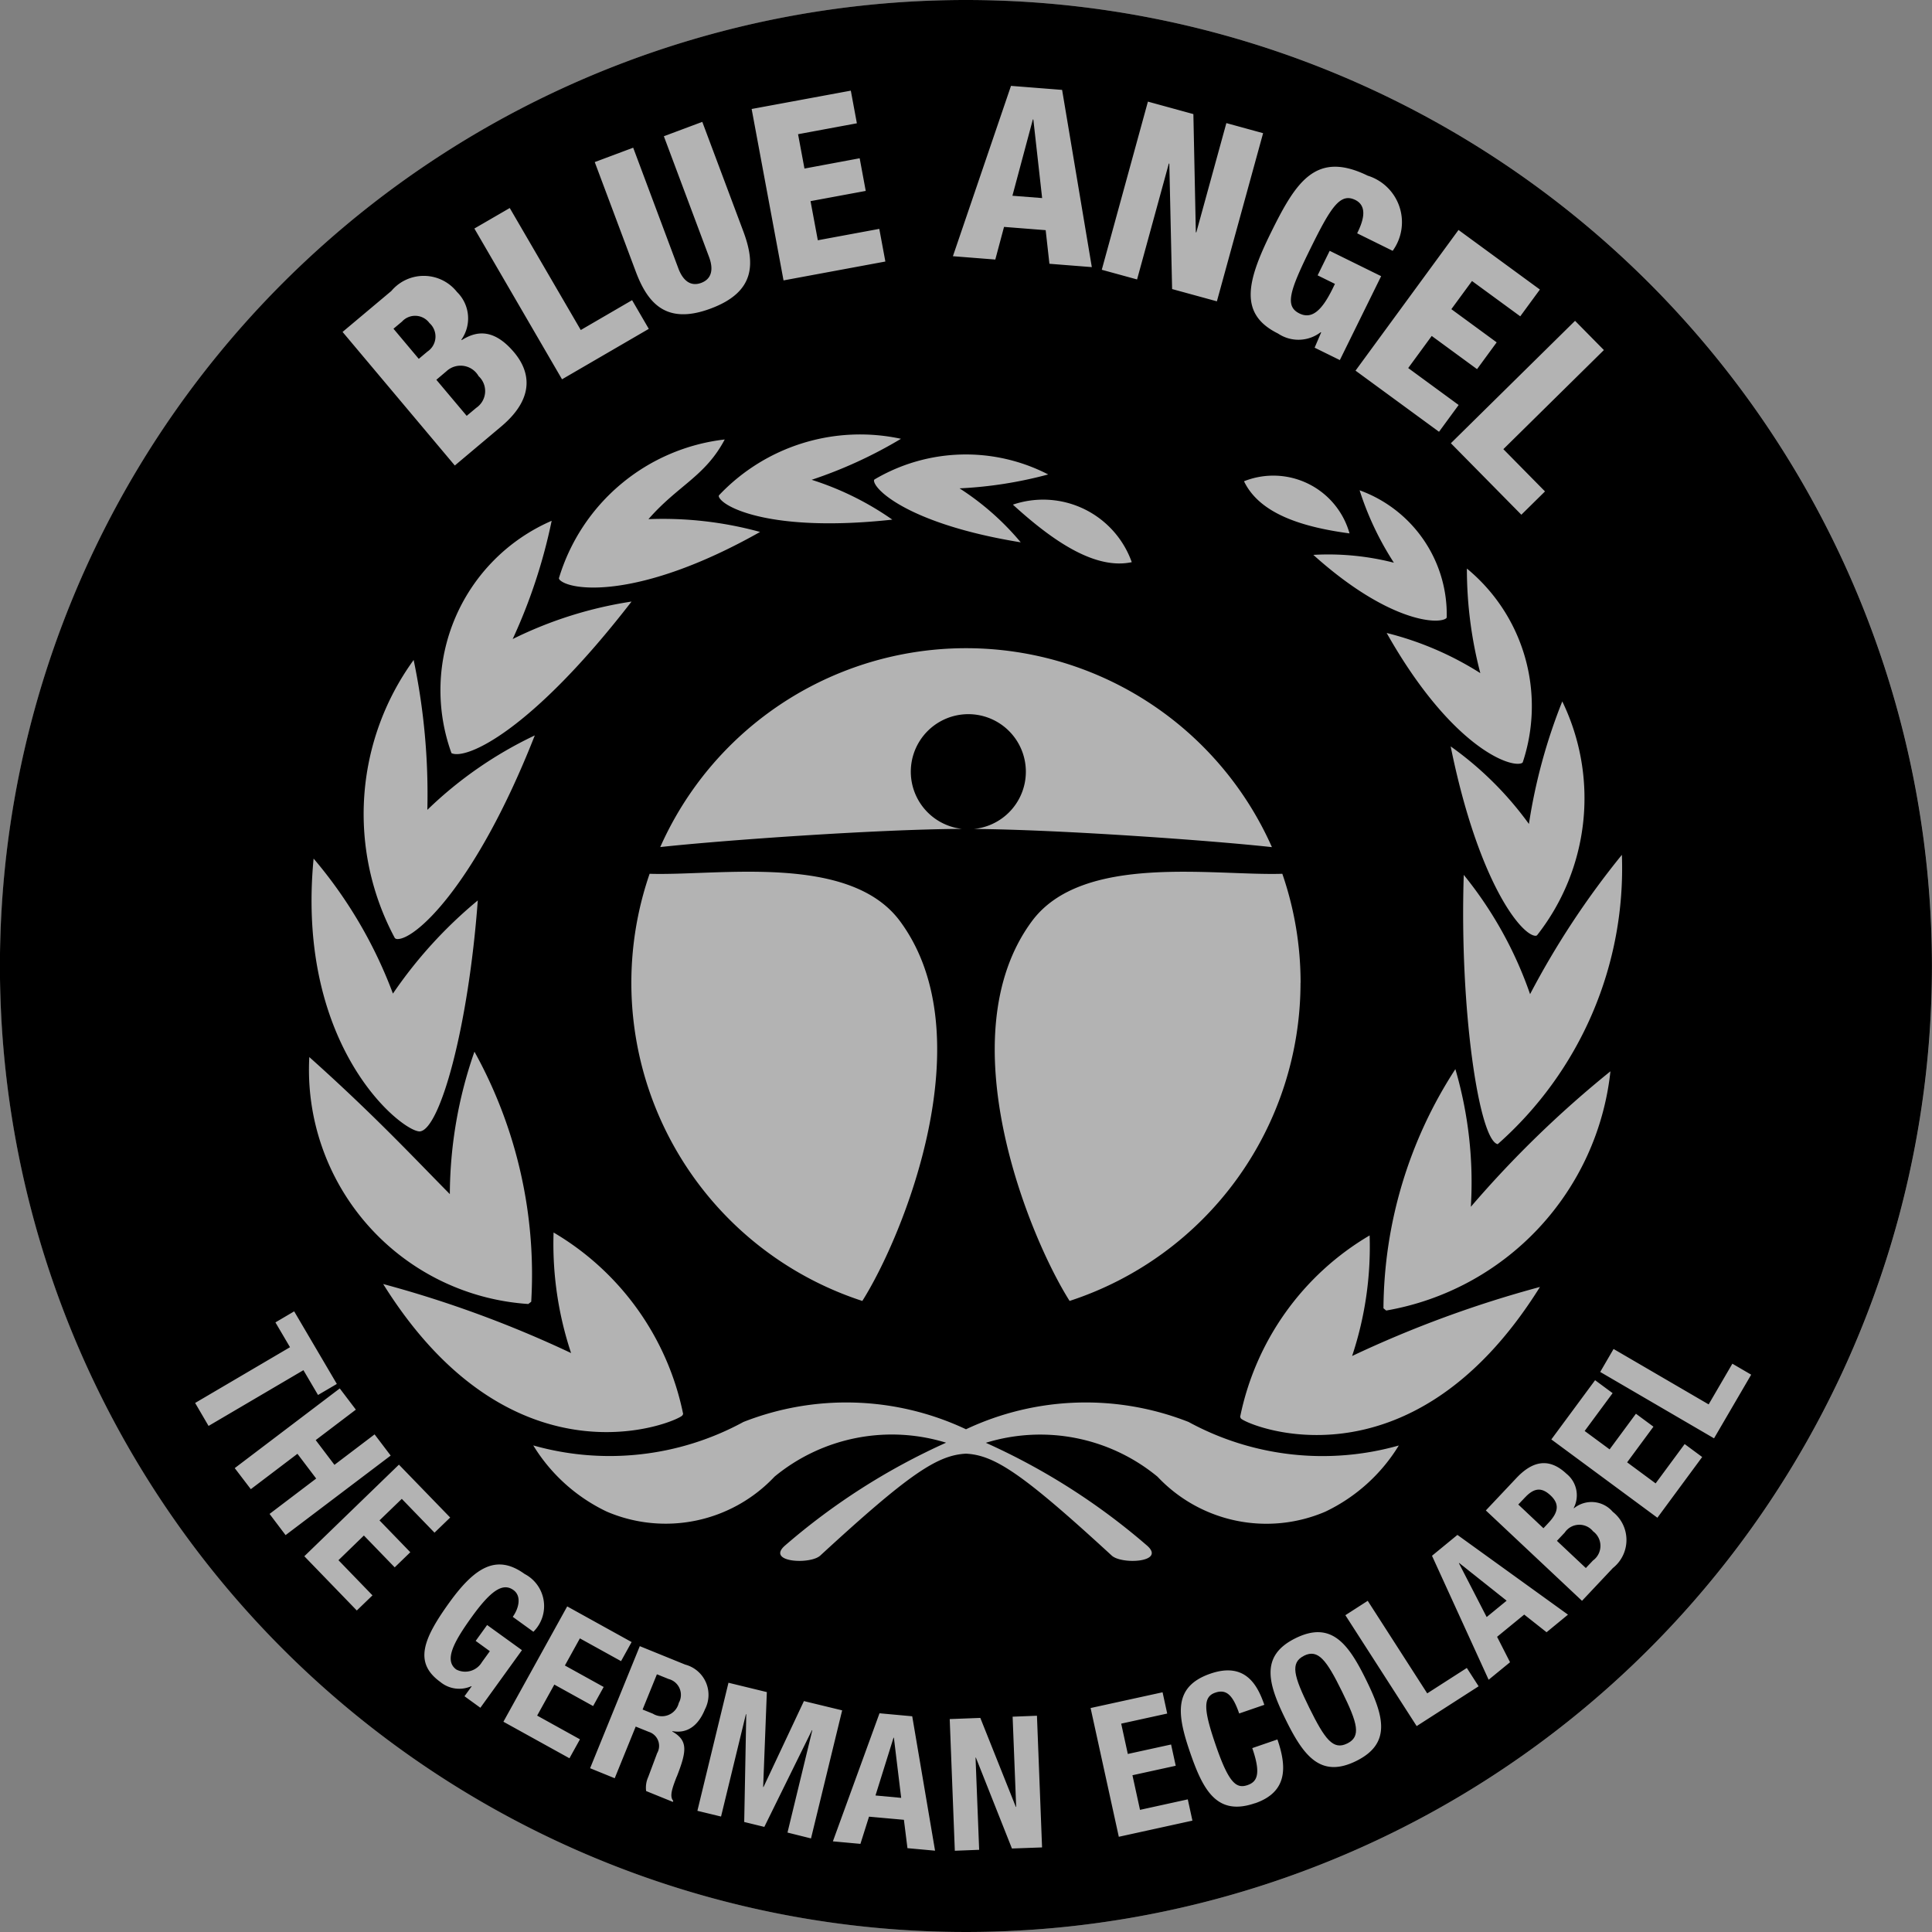 <svg id="Ebene_3" data-name="Ebene 3" xmlns="http://www.w3.org/2000/svg" viewBox="0 0 28.346 28.346">
  <rect x="0" y="0" width="28.346" height="28.346" fill="#808080" stroke="none"/>
  <defs>
    <style>
      .cls-1 {
        fill: #fff;
        opacity: 0.4;
      }
    </style>
  </defs>
  <g>
    <path class="cls-1" d="M14.173,0A14.173,14.173,0,1,0,28.346,14.173,14.173,14.173,0,0,0,14.173,0Z"/>
    <g>
      <path d="M6.987,5.984A.297.297,0,0,0,7.022,5.519.304.304,0,0,0,6.55,5.447L6.402,5.572l.445.529Z"/>
      <path d="M5.902,4.715l-.129.108.371.442.126-.106a.265.265,0,0,0,.031-.419.261.261,0,0,0-.4-.025"/>
      <polygon points="15.161 1.753 15.154 1.752 14.854 2.872 15.29 2.906 15.161 1.753"/>
      <path d="M19.133,24.293c-.207.102-.152.298.076.762.23.466.351.627.557.525.207-.101.154-.296-.076-.762-.228-.464-.351-.627-.557-.526"/>
      <path d="M14.172,0A14.173,14.173,0,1,0,28.345,14.173,14.173,14.173,0,0,0,14.172,0m7.802,16.787c-.271-.056-.562-1.962-.498-3.951a5.769,5.769,0,0,1,.973,1.75,12.248,12.248,0,0,1,1.347-2.044,5.399,5.399,0,0,1-1.823,4.246m-7.51,4.38A9.649,9.649,0,0,1,16.833,22.68c.271.243-.375.278-.522.143-1.306-1.201-1.717-1.473-2.138-1.495-.421.022-.832.293-2.138,1.495-.147.135-.793.1-.522-.143a9.647,9.647,0,0,1,2.368-1.513,2.705,2.705,0,0,0-2.517.498,2.194,2.194,0,0,1-2.462.513,2.548,2.548,0,0,1-1.078-.971A4.108,4.108,0,0,0,10.907,20.863a4.121,4.121,0,0,1,3.266.107,4.121,4.121,0,0,1,3.266-.107,4.108,4.108,0,0,0,3.084.345,2.546,2.546,0,0,1-1.078.971,2.194,2.194,0,0,1-2.462-.513,2.705,2.705,0,0,0-2.517-.498M8.122,18.083a4.02,4.02,0,0,1,1.901,2.663l-.011.02c-.051.084-2.47,1.149-4.39-1.927A16.475,16.475,0,0,1,8.379,19.852a5.071,5.071,0,0,1-.257-1.769m-1.498-7.033A2.71,2.71,0,0,1,8.094,7.641a7.985,7.985,0,0,1-.572,1.735,5.935,5.935,0,0,1,1.744-.55c-1.471,1.903-2.425,2.327-2.642,2.224m1.222-.259C6.962,13.035,6.059,13.818,5.814,13.776l-.02-.011A3.848,3.848,0,0,1,6.069,9.683a9.624,9.624,0,0,1,.201,2.199,5.889,5.889,0,0,1,1.576-1.092M11.153,7.804c-1.796,1.013-2.809.862-2.946.698l-.007-.017a2.885,2.885,0,0,1,2.433-2.037c-.286.542-.686.673-1.119,1.169a5.387,5.387,0,0,1,1.639.188m2.925-.64a3.941,3.941,0,0,1,.898.792c-1.619-.263-2.156-.769-2.153-.909l.005-.012a2.634,2.634,0,0,1,2.551-.075,6.098,6.098,0,0,1-1.3.204m2.526,1.083c-.545.117-1.173-.323-1.744-.844a1.38,1.38,0,0,1,1.744.844m2.056,4.181c-.87-.096-3.088-.256-4.37-.267a.844.844,0,1,0-.177-.001c-1.273.007-3.544.17-4.427.267a4.909,4.909,0,0,1,8.974 0m1.288-5.234A1.938,1.938,0,0,1,21.226,9.061l-.008.011c-.123.095-.86.048-1.949-.931a3.883,3.883,0,0,1,1.182.115,4.43,4.43,0,0,1-.503-1.062m1.573,1.147a2.614,2.614,0,0,1,.82,2.845l-.014.011c-.185.073-1.051-.262-1.982-1.91a4.668,4.668,0,0,1,1.374.589,6.043,6.043,0,0,1-.197-1.534m1.399,1.948a3.255,3.255,0,0,1-.371,3.434l-.018.006c-.209-.001-.843-.784-1.248-2.779a4.97,4.97,0,0,1,1.148,1.138,8.138,8.138,0,0,1,.49-1.799M18.252,7.061a1.161,1.161,0,0,1,1.548.765c-.668-.09-1.314-.277-1.548-.765m.829,7.358a4.911,4.911,0,0,1-3.388,4.668c-.601-.949-1.799-3.884-.554-5.57.741-1.003,2.664-.665,3.675-.697a4.899,4.899,0,0,1,.268,1.599m-6.431,4.668a4.909,4.909,0,0,1-3.12-6.267c1.01.032,2.934-.307,3.675.697,1.245,1.686.046,4.621-.554,5.57m5.553,1.722-.01-.02a4.017,4.017,0,0,1,1.9-2.663,5.075,5.075,0,0,1-.257,1.769A16.443,16.443,0,0,1,22.594,18.882c-1.919,3.076-4.338,2.011-4.39,1.927m2.134-1.581-.04-.033a6.507,6.507,0,0,1,1.055-3.509,5.917,5.917,0,0,1,.227,2.02A15.637,15.637,0,0,1,23.628,15.718a3.995,3.995,0,0,1-3.29,3.51M23.532,5.136l-1.475,1.454.611.62-.347.342-1.034-1.049,1.822-1.796Zm-.939-.888-.288.393L21.597,4.123l-.303.413.665.487-.288.393-.665-.487-.345.471.74.542-.288.393L19.888,5.438,21.399,3.374ZM20.072,2.579a.715.715,0,0,1,.361,1.101l-.521-.257c.073-.148.172-.39-.027-.489-.222-.109-.358.103-.659.714-.309.627-.376.845-.161.951.183.09.33-.045.485-.36l.036-.074-.254-.125.177-.36.755.372-.606,1.231-.37-.182L19.384,4.877l-.007-.003a.536.536,0,0,1-.625.02c-.575-.283-.461-.758-.108-1.475.37-.752.662-1.216,1.428-.839m-3.23-1.089.667.183.036,1.734.007.002L17.993,1.806l.539.148-.678,2.467-.657-.18-.041-1.84-.007-.002L16.683,4.1l-.518-.142Zm-2.009-.231.75.059L16.019,3.919l-.622-.049-.055-.493-.611-.048-.128.479-.622-.049ZM11.907,7.039a4.354,4.354,0,0,1,1.185.585c-1.788.195-2.507-.19-2.546-.341l.001-.014A2.848,2.848,0,0,1,13.219,6.438a6.608,6.608,0,0,1-1.312.602m.576-5.71.089.479-.863.16.094.504.81-.151.089.479-.81.15.107.574.902-.167.089.479-1.494.277L11.028,1.599ZM9.29,2.167l.662,1.769c.07.188.186.271.337.214s.184-.195.113-.383L9.74,1.999l.564-.211.601,1.604c.176.47.18.889-.475,1.134-.654.245-.927-.074-1.103-.544l-.601-1.604Zm-1.811.885L8.521,4.842l.753-.438.245.421-1.273.74-1.286-2.212ZM5.742,4.269a.621.621,0,0,1,.963.015.542.542,0,0,1,.064.7l.005.006c.164-.1.434-.219.77.181.193.23.355.628-.191,1.087l-.68.572L5.026,4.87ZM4.602,12.598a6.642,6.642,0,0,1,1.163,1.98,6.575,6.575,0,0,1,1.245-1.367c-.139,1.88-.559,3.366-.851,3.389-.256.007-1.823-1.226-1.558-4.002M6.6,17.518a6.399,6.399,0,0,1,.361-2.088,6.747,6.747,0,0,1,.833,3.669l-.043.033a3.445,3.445,0,0,1-3.213-3.623c.959.857,1.548,1.492,2.061,2.01M2.863,20.584l1.392-.818-.214-.364.275-.162.626,1.065-.276.162-.214-.364-1.392.818Zm1.092,1.628.684-.519-.275-.363-.684.519L3.444,21.54l1.541-1.169.236.311-.589.447.275.363.589-.447.236.311L4.19,22.523Zm1.836.784-.452-.467-.373.362.499.516-.23.222-.77-.796L5.853,21.489l.752.776-.23.222-.48-.496-.327.316.452.467Zm1.024,1.891.105-.145-.004-.003a.435.435,0,0,1-.456-.062c-.389-.281-.256-.626.135-1.168.381-.527.698-.708,1.102-.416a.531.531,0,0,1,.129.848l-.303-.219c.084-.116.137-.301.01-.393-.154-.111-.329.003-.611.394-.272.377-.408.64-.227.772a.285.285,0,0,0,.376-.109l.116-.16-.208-.151.168-.233.511.369-.61.845Zm1.54.91-.969-.536.936-1.692.945.523-.155.28L8.508,24.038l-.22.398.569.315-.155.28-.569-.315-.252.455.628.348Zm1.573.271c-.074.189-.104.291-.05.354l-.006.015-.392-.159a.378.378,0,0,1,.031-.207l.13-.348a.215.215,0,0,0-.121-.313l-.193-.078-.308.758-.361-.147.729-1.791.667.271a.459.459,0,0,1,.289.656c-.097.238-.258.36-.478.32l-.002.005c.233.133.215.284.066.664m1.625.819.364-1.501-.005-.001-.699,1.419-.295-.072.03-1.581-.005-.001L10.579,26.652l-.347-.084.456-1.879.563.137-.054,1.392.005.001.593-1.261.561.136-.457,1.879Zm1.76.229-.052-.416-.512-.046-.126.399-.404-.037.684-1.879.48.044.335,1.972Zm1.533.005-.529-1.334h-.005l.053,1.353-.357.014-.075-1.932.449-.017L14.904,26.51h.005l-.052-1.323.357-.014.075,1.932Zm1.568-.172-.414-1.889,1.056-.231.068.312-.675.148.097.445.635-.139.068.312-.635.139.111.508.701-.154.068.312Zm1.999-.493c-.553.191-.758-.179-.95-.735-.192-.555-.259-.974.294-1.165.527-.182.699.191.792.457l-.369.127c-.092-.266-.186-.363-.352-.305-.187.064-.166.266.013.784.191.553.302.626.461.572.133-.046.207-.149.07-.543l.369-.127c.136.394.157.768-.327.936m1.481-.619c-.525.258-.775-.084-1.034-.611s-.378-.934.147-1.192c.525-.258.775.084,1.034.611s.378.934-.147,1.192m.889-.513-1.046-1.627.328-.211.873,1.358.581-.373.173.269Zm1.906-1.377-.328-.259-.398.326.19.373-.314.257-.831-1.819.373-.306,1.622,1.17Zm.971-.94-.451.479L21.8,22.161l.448-.475c.219-.233.464-.318.734-.064a.404.404,0,0,1,.107.503l.004.004a.409.409,0,0,1,.569.052.525.525,0,0,1-.002.828m.657-.741-1.556-1.149.642-.869.257.19-.41.555.366.27.386-.523.257.19-.386.523.418.309.426-.577.257.19Zm-.839-2.139.196-.337,1.395.813.348-.597.276.161-.545.934Z"/>
      <path d="M22.958,22.485l-.115.122.424.399.104-.11A.265.265,0,0,0,23.373,22.467a.258.258,0,0,0-.415.018"/>
      <polygon points="13.11 25.495 12.845 26.343 13.222 26.378 13.115 25.495 13.11 25.495"/>
      <path d="M9.959,24.985a.24.24,0,0,0-.15-.351l-.171-.069-.21.517.151.061a.254.254,0,0,0,.38-.158"/>
      <polygon points="22.105 23.485 21.409 22.932 21.405 22.935 21.812 23.725 22.105 23.485"/>
      <path d="M22.373,21.972l-.097.102.369.348.076-.081c.147-.156.161-.277.028-.401-.134-.126-.245-.108-.376.032"/>
    </g>
  </g>
</svg>
